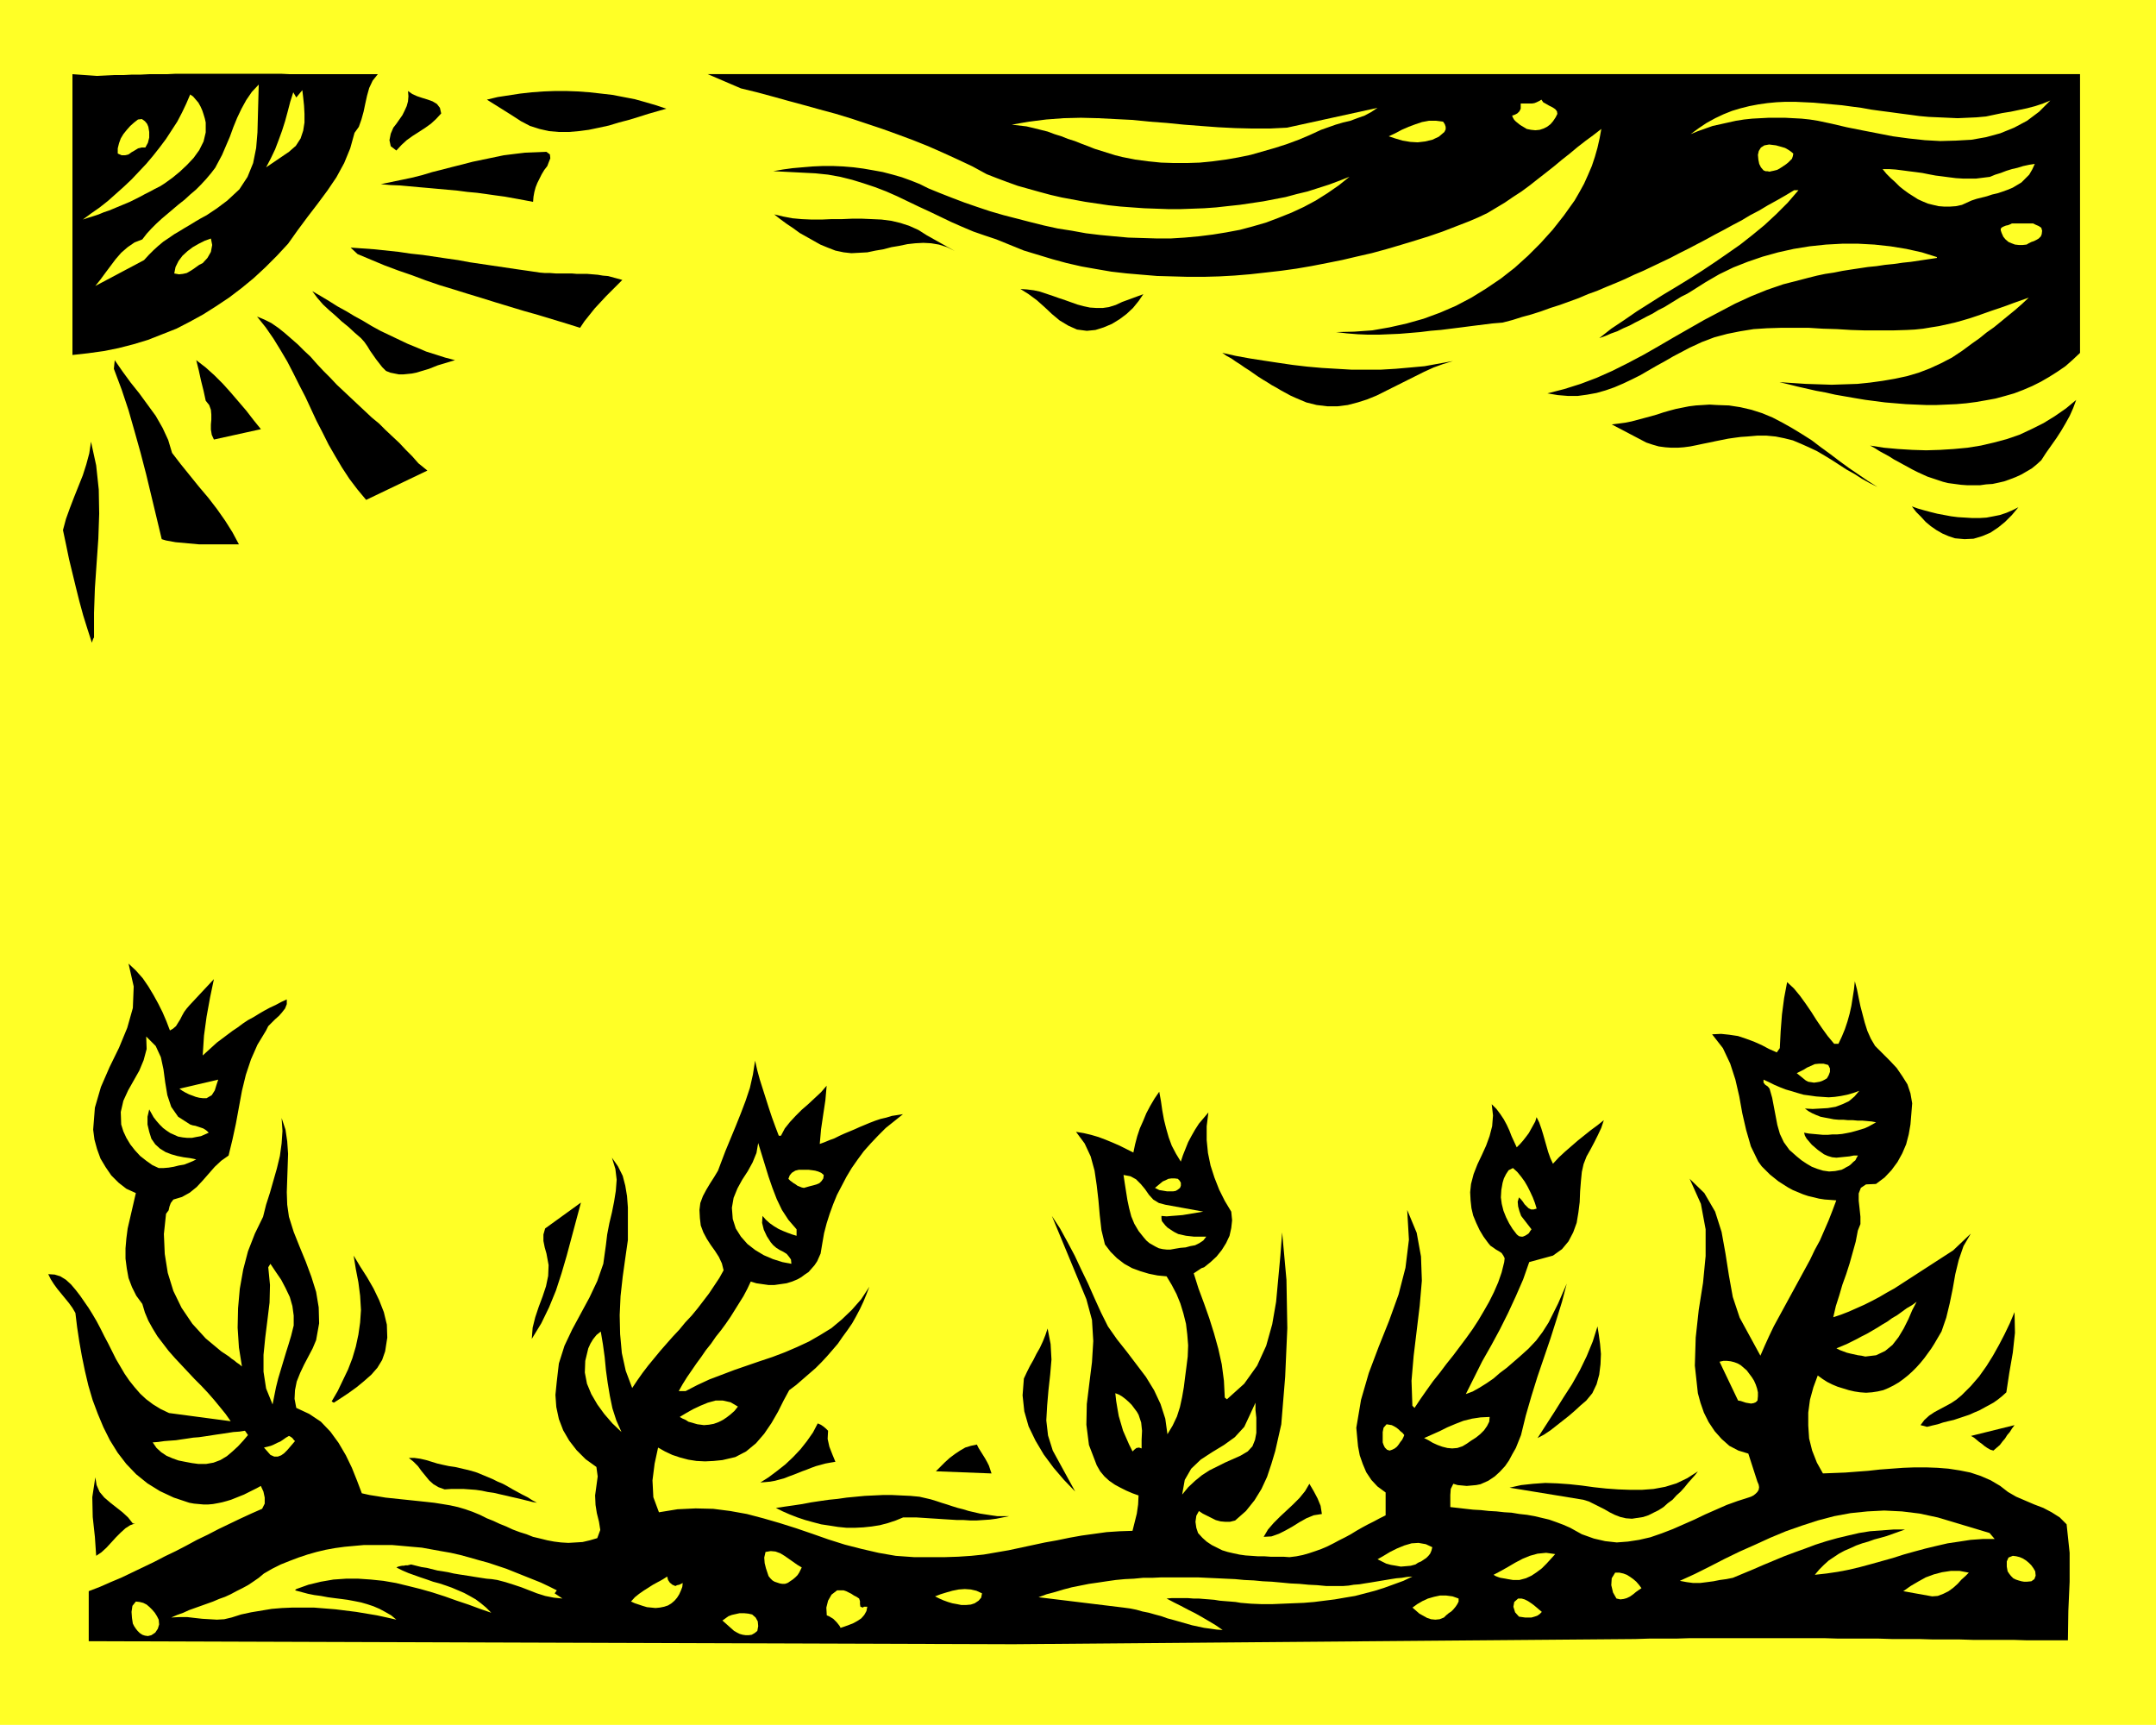 <svg xmlns="http://www.w3.org/2000/svg" width="4.999in" height="3.999in" fill-rule="evenodd" stroke-linecap="round" preserveAspectRatio="none" viewBox="0 0 4999 3999"><style>.pen1{stroke:none}.brush2{fill:#ffff26}.brush3{fill:#000}</style><path d="M4999 3999V0H0v3999h4999z" class="pen1 brush2"/><path d="m204 3030 10 16 10 17 9 17 9 18 9 17 9 18 9 18 10 17 10 17 11 16 12 15 13 15 14 13 16 12 18 11 19 9 143 19-12-17-13-16-14-17-14-16-15-16-16-16-15-16-15-16-15-16-15-17-13-17-13-17-11-18-10-18-8-19-6-20-14-19-10-20-8-21-4-22-3-23v-24l2-23 3-23 19-82-22-10-18-14-17-17-13-19-12-20-8-22-6-22-3-23 4-51 14-48 20-46 22-45 19-46 13-46 2-50-12-53 17 16 16 18 13 19 12 20 11 20 10 20 9 21 8 21 7-4 7-6 5-8 5-8 4-8 5-9 6-8 6-7 57-61-9 43-8 44-6 44-3 46 11-10 11-10 11-10 12-9 12-9 12-9 12-8 12-9 12-8 13-7 13-8 12-7 13-7 13-6 13-7 13-6v11l-4 10-7 9-7 8-9 8-8 8-8 8-5 10-20 33-15 34-12 36-9 37-7 38-7 38-8 37-9 37-17 12-15 14-14 16-14 16-14 15-16 13-18 10-20 6-6 8-3 8-2 9-6 8-5 47 2 46 7 44 13 42 19 39 25 37 31 34 36 30 6 4 6 4 6 4 6 5 6 4 6 5 6 4 6 5-7-44-3-46 1-45 4-45 8-45 11-42 16-41 19-39 7-28 9-28 8-28 8-28 7-29 4-29 2-29-2-30 9 27 4 27 2 29-1 30-1 29-1 30 1 29 4 28 11 35 14 35 14 34 13 35 11 35 6 36 1 37-7 39-8 19-10 19-10 19-9 19-8 20-4 20-1 20 4 21 30 14 27 18 22 23 19 26 17 29 14 29 12 30 11 29 18 4 19 3 18 3 19 2 19 2 19 2 19 2 19 2 18 2 19 3 18 3 18 4 17 5 17 6 17 7 16 8 15 6 15 7 15 6 15 7 16 6 16 5 15 6 17 4 16 4 16 3 16 2 17 1 17-1 16-1 17-4 17-5 7-19-3-19-5-20-3-19-1-22 3-22 3-22-3-22-25-18-21-21-17-22-14-24-10-26-6-28-2-28 3-30 5-43 13-41 18-38 20-37 20-37 18-38 14-40 6-43 3-25 5-26 6-25 5-25 4-25 2-26-3-25-8-26 14 20 11 22 6 23 4 24 2 26v76l-6 42-6 43-5 45-2 44 1 44 4 44 9 41 15 40 12-18 12-17 13-17 14-17 14-17 14-16 15-17 15-16 14-17 15-16 14-17 13-17 13-17 12-18 12-18 10-18-4-16-7-15-9-14-10-14-9-14-8-15-6-16-2-17-1-19 2-16 6-16 8-15 9-15 9-14 9-15 6-16 11-29 12-29 12-29 12-30 11-29 10-30 7-31 5-32 5 22 6 22 7 22 7 22 7 22 7 21 8 22 8 21h5l9-17 12-15 13-14 14-14 15-13 15-14 15-14 13-15-3 34-5 33-5 34-3 34 11-4 12-5 11-4 12-6 11-5 12-5 12-5 11-5 12-5 12-5 13-5 12-4 13-3 13-4 13-2 13-2-20 16-20 16-18 18-17 18-16 18-14 19-14 20-12 20-11 21-11 21-9 22-8 22-7 22-6 23-4 23-4 24-4 9-4 9-6 9-7 8-7 8-9 6-8 6-9 5-12 5-13 4-14 2-14 2h-14l-14-2-14-2-13-4-8 17-9 17-10 16-10 16-10 16-11 16-11 15-12 15-11 16-12 15-11 16-11 15-11 16-11 16-10 16-9 16h16l27-14 28-13 29-11 29-11 29-10 29-10 30-10 29-11 28-12 28-13 26-15 26-16 24-20 23-22 22-25 19-29-7 18-7 17-8 17-9 17-9 16-11 16-11 15-11 16-12 14-13 15-13 14-14 14-15 13-15 13-15 13-16 12-13 24-13 26-15 26-17 25-19 22-23 19-25 13-30 7-20 2-20 1-20-1-19-3-19-5-18-6-17-8-16-9-8 37-5 39 2 39 13 35 43-7 42-2 41 1 39 5 39 7 38 10 38 11 38 12 38 13 37 13 38 12 39 10 39 9 40 7 42 3h73l30-1 30-2 29-3 29-5 29-5 28-6 28-6 28-6 28-5 29-6 28-5 29-4 29-4 30-2 30-1 5-20 5-20 3-21 1-21-14-5-14-6-14-7-13-7-13-9-11-10-10-12-8-14-18-47-6-47 1-48 6-49 6-48 3-49-3-49-13-48-80-193 19 29 17 31 17 32 15 32 16 33 15 34 15 33 16 32 21 30 23 29 22 29 22 29 19 31 15 32 11 34 5 36 12-20 10-21 7-22 5-23 4-23 3-24 3-23 3-24 1-26-2-25-3-25-6-24-7-23-9-22-11-21-12-20-21-2-20-4-20-6-19-7-18-10-17-13-15-15-13-17-8-33-4-35-3-34-4-35-5-34-9-33-14-30-20-27 18 3 17 4 17 5 16 6 17 7 16 7 16 8 16 8 4-19 5-19 6-18 8-18 7-17 9-17 10-17 11-16 4 22 3 21 4 22 5 20 6 21 7 19 10 19 11 18 5-15 6-15 6-15 8-15 8-14 9-14 11-13 11-13-4 32v32l3 30 6 29 9 28 11 28 13 26 15 25 2 20-2 18-4 18-8 17-10 16-12 15-14 13-15 12-6 2-6 4-6 4-6 4 11 35 13 35 12 34 11 35 10 36 8 36 5 38 2 39 5 4 40-36 30-42 21-46 14-50 9-52 5-54 5-54 4-53 10 110 2 112-5 113-9 110-7 31-7 31-9 30-10 30-13 28-16 26-20 25-25 22-12 3h-11l-11-1-11-3-10-5-10-5-10-5-9-6-6 11-2 14 2 14 4 12 10 11 10 9 12 8 12 6 12 6 13 4 13 3 14 3 14 2 15 1 14 1h15l14 1h30l14 1 16-2 15-3 14-4 15-5 14-5 14-6 14-7 13-7 14-7 13-7 13-8 14-8 13-7 14-7 13-7 14-7v-53l-19-14-14-15-12-18-8-19-7-20-4-21-2-21-2-22 11-65 18-62 23-61 24-60 22-61 16-62 8-65-4-69 22 53 10 55 2 56-5 58-7 58-7 58-5 58 2 58 5 5 14-21 14-20 15-21 16-20 15-20 16-20 15-20 15-20 15-21 13-20 13-22 12-21 11-22 10-23 8-23 6-24 1-9-3-6-4-6-6-4-7-4-7-5-6-4-5-6-11-15-9-15-8-17-7-17-4-17-2-18-1-19 2-19 6-23 9-23 10-21 10-22 8-22 6-23 2-25-3-26 11 11 9 12 8 12 7 13 6 13 5 13 6 13 6 13 8-8 7-8 7-9 6-8 5-9 5-9 5-9 3-10 6 12 5 14 4 13 4 14 4 14 4 14 5 14 6 13 14-15 14-13 15-13 15-13 15-12 15-12 15-11 15-12-6 18-8 17-8 16-9 17-9 16-7 18-4 18-2 20-2 25-1 25-3 24-4 24-8 22-11 21-15 18-21 15-55 15-14 40-17 39-18 39-19 38-20 37-21 37-19 38-19 38 16-6 16-9 16-10 16-11 15-13 16-12 15-13 15-13 20-18 18-19 15-20 14-22 11-22 11-22 10-23 10-23-11 42-13 42-14 44-15 44-15 44-14 45-13 45-11 45-6 15-6 15-8 14-8 15-9 13-12 13-12 11-15 10-9 4-9 4-10 2-11 1-11 1-10-1-11-1-10-3-6 12-1 14v28l18 2 17 2 18 2 18 1 18 2 18 1 18 2 17 1 18 3 18 2 17 3 17 4 17 4 17 6 16 6 16 7 27 15 28 10 26 6 27 3 26-2 26-4 26-6 26-9 26-10 25-11 25-11 25-12 25-11 25-11 25-9 25-8 6-2 6-3 5-4 4-4 3-5 1-6-1-6-3-7-21-65-23-7-21-11-18-16-16-18-14-21-11-22-8-23-6-22-7-64 2-65 7-64 10-63 6-62v-62l-11-59-26-58-3-3 37 36 25 43 15 47 9 50 8 51 9 50 16 48 24 44 24 44 10-23 10-22 11-23 12-22 12-22 12-22 12-22 12-22 12-22 12-22 11-23 12-22 10-23 10-23 9-23 9-24-13-1-14-1-13-2-12-3-13-3-12-4-12-5-12-5-11-6-11-7-11-7-10-8-10-8-10-10-9-9-8-11-17-35-11-38-9-39-7-39-9-39-12-37-17-36-25-32 21-1 19 2 20 3 18 6 19 7 18 8 17 9 18 8 7-10 2-39 3-39 5-38 7-37 16 15 14 17 13 18 13 19 12 19 13 19 13 18 15 18h10l8-17 7-17 6-18 5-18 4-18 3-19 3-19 2-19 5 19 4 20 4 19 5 19 5 19 6 19 8 18 10 17 17 17 17 17 16 17 13 19 12 19 7 21 4 23-2 25-2 24-4 23-6 23-9 21-11 20-14 19-16 17-20 15-23 1-12 8-5 13v17l2 18 2 19v17l-6 15-5 26-7 25-7 25-8 25-9 25-7 24-8 25-6 26 18-6 18-7 18-8 18-8 18-9 17-9 17-10 18-10 17-11 17-11 17-11 17-11 17-11 17-11 17-11 17-11 41-39-17 29-11 32-8 33-6 34-7 34-8 33-11 32-17 29-7 11-8 11-8 11-9 11-9 10-10 10-10 9-10 8-11 8-12 7-12 6-12 5-13 3-13 2-14 1-14-1-13-2-13-3-13-4-13-4-12-5-12-6-11-7-11-8-10 27-8 29-4 30v30l2 30 7 28 11 28 14 25 26-1 26-1 26-2 27-2 27-3 27-2 27-2 27-1h26l27 1 25 2 26 4 25 5 24 8 23 10 22 13 18 14 19 11 21 9 21 9 21 8 19 10 19 12 16 16 7 66v67l-3 68-1 68h-94l-31-1h-94l-31-1h-62l-32-1h-63l-31-1h-94l-32-1h-314l-31 1h-63l-31 1-1442 12-2144-7v-116l26-10 25-11 26-11 25-12 25-12 25-12 25-13 25-12 25-13 24-13 25-12 25-13 25-12 25-12 26-12 25-11 6-12v-14l-3-14-6-13-9 5-10 5-10 5-10 5-10 4-10 4-10 4-10 3-11 3-10 2-11 2-11 1h-11l-11-1-11-1-11-2-36-12-32-15-29-18-26-21-23-24-20-26-18-29-15-30-13-31-12-32-10-34-8-34-7-34-6-34-5-33-4-33-7-12-8-11-9-11-9-11-9-11-8-11-7-11-6-12 15 1 13 4 13 8 12 11 11 13 10 13 9 13 9 13zm7-2006 12 55 6 56 1 56-2 58-4 57-4 58-2 57v57l-2 3-1 3-1 3-1 3-10-31-10-32-9-33-8-32-8-33-8-33-7-34-7-33 7-26 9-25 10-26 10-25 10-25 8-25 7-26 4-27zm14-848 20-1 20-1h21l20-1h20l20-1h41l20-1h245l20 1h204l-12 15-8 17-5 18-4 18-4 19-5 18-6 17-10 14-10 36-14 34-18 33-21 31-23 31-23 30-23 31-22 31-26 28-27 27-27 25-28 23-29 22-30 20-30 19-31 17-31 16-33 13-33 13-33 10-35 9-35 7-36 5-36 4V172l57 4z" class="pen1 brush3"/><path d="m441 219 7 5 6 7 6 7 5 9 4 9 3 9 3 10 2 9v23l-5 21-10 20-13 18-15 16-17 16-17 14-18 13-11 7-12 6-11 6-12 6-11 6-12 6-12 6-12 5-12 5-12 5-12 5-12 4-12 5-12 4-13 4-12 4 19-14 20-14 19-15 18-16 19-17 18-17 17-18 17-18 16-19 15-19 15-20 13-20 13-20 11-21 10-21 9-21z" class="pen1 brush2"/><path d="m221 3425 3 18 7 16 11 13 14 12 14 11 14 11 13 12 11 14h5l-11 4-11 7-11 10-11 11-11 12-11 12-12 11-12 8-3-44-5-46-1-46 7-46z" class="pen1 brush3"/><path d="m330 555 10-13 11-12 12-12 12-11 13-11 13-11 13-11 14-11 13-12 13-11 12-12 12-13 11-13 10-13 8-15 8-15 9-21 9-21 8-22 9-22 10-21 11-20 13-19 16-17-1 37-1 37-1 37-3 36-7 35-13 32-19 29-28 26-12 9-12 9-12 8-12 8-13 7-12 7-13 8-12 7-13 8-12 7-13 9-12 8-12 10-11 10-11 11-11 12-113 60 12-15 11-15 12-16 12-16 13-15 15-13 16-11 18-7z" class="pen1 brush2"/><path d="m266 835 18 26 19 26 20 25 19 26 19 26 16 28 13 28 9 30 20 26 21 26 21 26 22 26 20 26 19 27 17 27 15 28h-92l-11-1-11-1-11-1-11-1-11-1-11-2-11-2-10-3-12-50-12-50-12-50-13-50-14-50-14-49-16-48-18-48 2-20z" class="pen1 brush3"/><path d="m320 277 9-1 7 5 5 6 3 7 2 12v13l-3 12-6 11h-9l-8 2-8 5-7 4-7 5-8 2h-8l-9-4v-12l3-12 4-11 6-10 8-10 8-9 9-8 9-7zm19 2126 22 22 12 26 6 28 4 30 5 30 9 27 16 23 28 18 6 2 6 1 6 2 6 2 6 2 5 3 4 3 4 4-9 4-9 4-11 2-10 2h-11l-10-1-11-2-9-4-9-4-9-6-8-6-8-8-7-8-7-9-5-9-5-9-4 17v18l4 17 5 16 9 13 11 10 13 8 13 5 14 4 15 3 15 2 14 3-8 4-10 4-10 4-12 2-12 3-12 2-12 1h-11l-15-7-14-10-14-11-12-13-11-14-9-15-7-15-5-16-1-29 6-26 11-24 13-23 13-23 10-24 7-26-1-29zm-24 1310 9 1 8 2 8 4 7 6 6 6 6 7 5 8 4 8 1 11-3 10-6 9-9 6-8 2-7-1-6-2-6-4-5-5-4-5-4-6-3-6-2-13-1-14 2-14 8-10zm253-396 7 10-11 13-12 13-13 12-13 11-15 9-16 6-17 3h-18l-15-2-16-3-15-3-14-5-14-6-12-8-11-10-9-13 13-1 14-2 13-1 14-1 13-2 14-2 13-2 13-1 14-2 13-2 13-2 14-2 13-2 13-2 14-1 13-2zm44 331 19-11 20-10 20-8 21-8 21-7 21-6 21-5 22-4 22-3 22-2 22-2h67l23 2 22 2 23 2 22 4 22 4 23 4 22 5 22 6 21 6 22 6 21 7 21 7 20 8 20 8 20 8 20 8 19 9 18 9-5 7 18 12-20-2-20-4-19-6-18-7-18-7-18-6-19-6-19-5-13-2-12-1-13-2-13-2-12-2-13-2-13-2-12-2-13-3-12-2-13-2-12-3-12-3-13-2-12-3-12-3-4 1-4 1h-5l-4 1h-4l-5 1-4 1-4 2 14 7 14 6 14 5 14 5 15 5 14 5 15 4 15 5 14 5 14 6 14 6 13 7 14 8 12 9 12 10 12 12-26-9-27-10-27-9-28-10-28-9-28-8-28-7-29-7-29-5-29-3-29-2h-29l-29 2-29 5-29 7-28 10-3 3 15 4 15 4 15 3 15 2 16 3 15 2 16 2 15 2 16 3 15 3 14 4 15 5 14 6 13 7 14 8 12 10-22-5-23-5-24-4-24-4-24-3-24-3-25-2-25-2h-50l-24 1-24 2-24 4-24 4-23 5-22 7-17 4-17 1-17-1-17-1-18-2-17-2h-19l-18 1 14-6 14-5 13-6 14-5 14-5 14-5 14-5 14-6 14-5 13-6 13-7 14-7 13-7 12-8 13-9 12-10zM489 553l3 15-3 16-8 14-11 12-8 4-7 5-7 5-8 5-7 4-9 2-9 1-11-2 3-15 7-14 9-12 12-11 12-9 14-8 14-7 14-5z" class="pen1 brush2"/><path d="m506 2503-4 12-4 13-7 11-12 7h-9l-8-1-8-2-8-3-8-3-8-4-7-4-7-5 90-21z" class="pen1 brush2"/><path d="m455 835 22 17 20 18 20 20 18 20 18 21 18 21 17 22 17 21-109 24-5-11-2-12v-12l1-11v-12l-1-11-4-11-8-10-5-23-6-24-5-23-6-24zm265-8 15 17 15 16 16 16 15 16 16 15 17 16 16 15 16 15 16 15 17 14 15 15 16 15 16 15 15 16 15 15 14 16 21 17-142 68-20-24-19-25-17-26-16-27-15-26-14-28-14-27-13-28-13-28-14-27-14-28-14-27-16-27-16-26-18-26-20-25 17 7 16 8 16 11 15 12 15 13 16 14 14 14 15 14z" class="pen1 brush3"/><path d="m622 2938 5-8 12 18 13 19 10 19 10 21 6 21 3 22v23l-6 24-6 20-6 19-6 20-6 20-6 20-5 20-4 20-4 20-15-37-6-39v-39l4-40 5-40 5-41 1-41-4-41zm48 391 4 2 4 3 3 4 3 3-6 7-6 7-6 7-7 7-7 5-8 3h-8l-9-4-15-17 8-2 8-2 7-3 8-4 7-3 6-4 7-5 7-4zm10-3115 7 12 14-17 2 17 2 19 1 19v20l-3 19-6 18-11 17-16 14-53 36 11-21 10-21 8-21 8-22 7-22 6-22 6-23 7-22z" class="pen1 brush2"/><path d="m1055 835-10 3-10 3-10 3-10 3-10 4-10 4-10 3-10 3-10 3-10 2-10 1-10 1h-10l-10-2-10-2-10-4-9-9-7-9-7-9-7-10-7-10-6-10-7-10-8-9-15-13-14-13-16-13-14-13-15-13-14-13-13-15-12-16 19 11 20 12 19 12 20 11 20 12 20 11 20 12 20 11 21 10 21 10 21 10 22 9 21 9 22 7 22 7 23 6zM837 3037l-2-33-4-31-6-31-5-31 15 25 16 25 15 26 13 27 11 28 7 29 1 30-5 32-7 20-11 18-14 16-17 15-17 14-18 13-18 12-17 11-5-3 14-24 12-25 12-25 10-26 8-27 6-28 4-28 2-29zm415-2405 12 1h12l13 1h37l12 1h24l12 1 12 1 12 2 12 1 11 3 11 3 11 3-12 12-12 12-14 14-13 14-13 14-12 15-12 15-10 15-32-10-33-10-33-10-32-9-33-10-33-10-32-10-33-10-32-10-33-10-32-11-32-12-32-11-32-12-31-13-31-13-16-15 28 2 28 2 28 3 28 3 27 4 28 3 27 4 27 4 28 4 27 5 27 4 27 4 27 4 27 4 28 4 27 4zm15-280 8 6 1 9-4 10-3 8-7 9-6 10-5 10-5 10-4 10-3 11-2 11-1 12-21-4-22-4-22-4-22-3-21-3-22-3-22-2-23-3-22-2-22-2-22-2-23-2-22-2-22-2-23-1-22-2 24-5 24-5 24-5 24-6 23-7 24-6 23-6 24-6 23-6 24-5 24-5 24-5 24-3 25-3 25-1 25-1zM946 211l10 7 11 5 12 4 13 4 11 4 10 6 7 9 3 13-12 13-12 11-14 10-14 9-14 9-14 10-12 11-12 13-13-10-3-14 3-15 6-14 7-9 7-10 7-10 5-10 5-11 3-11 1-12-1-12zm109 3190 13 3 13 3 12 3 13 4 12 5 12 5 12 5 12 6 12 5 11 6 12 7 11 6 11 6 12 6 11 7 11 6-11-2-12-3-12-3-13-3-13-3-13-3-13-3-13-3-14-2-14-3-14-2-14-1-14-1h-29l-15 1-14-5-12-7-10-9-9-11-9-11-8-11-10-10-11-9h13l14 2 13 3 13 4 13 4 13 3 14 3 14 2zm490-3149-21 6-21 6-22 7-23 7-23 6-23 7-23 5-24 5-23 3-23 2h-23l-23-2-22-5-22-7-21-11-20-13-59-37 25-6 26-4 26-4 27-3 27-2 27-1h26l27 1 27 2 27 3 26 3 26 5 26 5 25 7 24 7 24 8zm-278 2654-4-14-3-15v-15l4-14 83-60-11 41-11 41-11 41-12 41-13 40-16 39-18 37-22 36 2-26 6-24 8-24 9-24 8-24 5-24 1-25-5-27z" class="pen1 brush3"/><path d="m1393 3087 5 30 4 29 3 31 4 29 5 30 6 29 9 28 12 27-21-20-19-22-16-22-14-24-10-24-5-26 1-27 7-29 5-11 6-10 8-10 10-8zm154 568 2 8 4 6 6 5 7 3 4-2 5-1 4-2 4-2-1 9-3 8-4 9-5 8-6 7-7 6-8 5-9 3-10 2-10 1-10-1-10-1-10-3-9-3-9-3-9-4 9-10 10-8 10-7 11-7 11-7 11-6 11-6 11-7z" class="pen1 brush2"/><path d="m4823 818-17 16-17 15-19 13-19 12-19 11-20 10-21 9-21 8-21 6-22 6-22 4-23 4-23 3-23 2-23 1-23 1h-24l-24-1-23-1-24-2-24-2-23-3-23-3-24-4-23-4-23-4-22-5-22-4-22-5-22-5-20-5-21-5 30 2 31 2 30 1 30 1 30-1 30-1 29-3 29-4 29-5 28-6 27-8 26-10 26-12 25-13 24-16 23-17 17-12 16-13 17-12 16-13 17-14 16-13 16-14 16-15-17 6-17 6-16 6-17 6-18 6-17 6-17 6-18 6-17 5-18 5-18 4-18 4-19 3-18 3-19 2-19 1-32 1h-65l-32-1-33-2-33-1-32-2h-65l-32 1-31 2-31 5-30 6-30 8-29 11-28 13-19 10-19 10-19 11-20 11-19 11-19 11-20 10-19 9-21 9-20 7-21 6-22 4-22 3h-22l-24-2-24-4 39-10 38-12 37-14 36-16 36-18 36-19 35-20 36-21 35-20 35-20 36-19 36-19 37-17 37-15 38-13 39-10 19-5 20-5 19-4 20-3 20-4 19-3 20-3 20-3 20-2 20-3 20-2 21-3 19-2 20-3 20-3 20-3v-2l-35-11-36-8-37-6-37-4-37-2h-38l-37 2-38 4-37 6-36 8-36 10-35 12-33 13-33 16-31 18-30 19-13 8-14 7-13 8-13 8-13 8-14 7-13 8-14 7-13 7-14 7-13 7-14 6-14 7-14 5-14 6-14 5 28-22 30-20 29-20 30-19 30-19 30-18 31-19 30-19 30-20 29-20 30-21 28-22 28-23 27-25 27-27 25-29h-10l-20 12-21 12-20 11-20 12-21 11-20 12-21 11-20 11-21 11-20 11-21 11-21 11-20 10-21 11-21 10-21 10-21 10-21 9-21 10-21 9-22 9-21 9-22 8-21 9-22 8-22 8-22 7-22 8-22 7-22 6-22 7-23 6-24 2-24 3-24 3-23 3-24 3-24 3-24 2-24 3-24 2-24 2-24 1-24 1h-25l-24-1-25-2-25-3 42-1 42-3 40-7 40-9 39-11 38-14 37-16 36-19 34-21 34-23 32-25 31-28 29-29 28-31 26-33 25-35 11-19 11-20 9-20 9-21 7-21 6-21 5-22 4-22-18 14-19 14-18 14-18 15-19 15-18 15-19 15-18 14-19 15-19 14-20 13-19 13-20 12-20 12-21 10-21 9-31 12-31 12-32 11-32 10-33 10-34 10-33 9-35 8-34 8-35 7-36 7-35 6-36 5-35 4-36 4-36 3-36 2-36 1h-36l-36-1-36-1-36-3-35-3-35-4-35-6-34-6-35-8-33-9-33-10-33-10-32-13-32-13-27-9-26-9-26-11-25-11-25-12-25-12-26-12-25-12-25-12-25-11-26-10-27-9-26-8-28-7-28-5-29-3-98-5 23-4 22-3 23-2 24-2 23-1h24l23 1 24 2 23 3 23 4 22 4 23 6 21 6 22 8 20 8 20 10 27 11 28 11 29 11 29 10 30 10 31 9 31 8 31 8 32 8 32 7 32 5 33 6 33 4 32 3 33 3 33 1 33 1h33l32-2 33-3 32-4 31-5 32-6 30-8 31-9 29-11 30-12 28-13 28-15 27-17 26-18 25-20-23 9-24 9-25 8-25 8-25 6-26 7-26 5-26 5-27 4-27 4-28 3-27 3-28 2-27 1-28 1h-28l-28-1-28-1-28-2-27-2-28-3-27-4-27-4-27-5-27-5-26-6-26-7-25-7-25-7-25-9-24-9-23-9-33-18-34-16-35-16-34-15-35-14-35-13-36-13-36-12-36-12-36-11-37-10-36-10-37-10-36-10-37-10-37-9-77-33h3182v646z" class="pen1 brush3"/><path d="m1711 3261-8 10-9 8-9 7-9 6-10 5-11 4-11 2-12 1-7-1-8-1-7-2-7-2-7-2-6-4-7-3-7-4 15-9 16-9 17-8 17-7 18-5h17l18 4 17 10zm33 482 8 7 5 9 1 11-2 11-6 5-7 4-7 1h-7l-7-1-7-2-6-3-7-4-27-24 7-5 7-5 8-3 9-2 9-2h10l10 1 9 2zm14-1093 8 26 8 26 8 26 9 26 10 26 12 25 15 23 19 22v15l-10-3-11-4-10-4-11-5-10-6-10-7-9-8-8-9-1 16 4 16 7 15 9 14 6 7 7 6 8 5 8 4 8 5 5 6 5 7 1 10-21-4-22-7-21-9-20-12-18-14-15-17-12-19-7-22-2-26 4-23 9-22 11-20 13-20 11-20 9-22 4-23z" class="pen1 brush2"/><path d="m2148 545 66 37-18-9-19-6-18-3-18-1-19 1-18 2-19 4-18 3-19 5-18 3-19 4-18 1-19 1-18-2-19-4-18-7-17-7-16-9-16-9-16-9-15-11-15-10-15-11-14-11 21 5 21 4 22 2 23 1h23l23-1h24l23-1h24l23 1 22 1 23 3 21 5 21 7 20 9 19 12zm-252 2755 7 3 6 4 6 5 5 5-1 19 4 18 7 18 7 17-12 2-11 2-11 3-11 3-11 4-10 4-11 4-10 4-10 4-11 4-10 4-11 3-11 3-11 2-11 1-12 1 19-12 20-15 19-15 18-17 17-18 15-19 14-20 11-21z" class="pen1 brush3"/><path d="m1775 3598 12-2 11 1 11 4 10 6 10 7 10 7 10 7 10 6-3 6-3 6-4 6-5 5-6 5-6 4-6 4-6 2h-6l-6-1-6-2-6-2-5-3-5-5-4-5-2-6-4-12-3-12-1-13 3-13z" class="pen1 brush2"/><path d="m2132 3470 13 3 13 3 13 4 12 4 13 4 12 4 13 4 12 3 13 4 13 3 13 3 13 2 13 2 14 2h28l-15 3-15 3-15 2-15 1-15 1h-16l-15-1h-15l-16-1-16-1-15-1-16-1-15-1-16-1h-31l-17 7-18 6-19 5-19 3-19 2-20 1h-19l-20-2-19-3-20-3-19-5-18-5-18-6-18-7-16-7-16-8 20-3 21-3 20-3 21-4 20-3 21-3 20-2 21-3 21-2 21-2 21-1 21-1h21l21 1 22 1 21 2z" class="pen1 brush3"/><path d="M1852 2712h23l8 1 7 1 7 2 7 3 6 5-1 8-4 6-5 5-7 3-7 2-8 2-7 2-7 2-5-1-5-2-5-2-4-3-5-3-4-3-4-3-4-4 3-8 5-6 8-5 8-2zm89 975h15l6 2 6 3 6 3 6 4 6 3 6 4 2 6v7l1 6 6 2 2-2h8l-2 10-5 9-7 8-9 6-9 5-10 4-11 4-9 3-2-4-3-4-4-5-4-4-4-4-5-3-5-3-5-2-1-18 4-16 8-14 13-10zm336 7-2 10-6 7-9 6-9 3-11 1h-11l-10-2-11-2-10-3-11-4-9-4-10-5 13-5 13-4 14-4 15-3 14-1 14 1 13 3 13 6z" class="pen1 brush2"/><path d="m2265 3349 4 8 5 8 5 8 5 8 5 9 4 8 3 9 3 9-129-5 11-11 10-10 11-10 12-9 12-8 12-7 13-4 14-3z" class="pen1 brush3"/><path d="m2984 296 210-46-15 10-15 8-17 6-16 6-17 4-17 5-17 6-17 6-26 12-26 11-27 10-28 9-28 8-28 8-29 6-29 5-30 4-30 3-30 1h-30l-30-1-30-3-30-4-30-6-16-4-16-5-16-5-16-5-15-6-16-6-15-6-16-5-15-6-16-5-16-6-16-4-16-4-17-4-17-2-17-2 40-7 40-5 40-3 40-1 40 1 39 2 40 2 40 4 40 3 40 4 39 3 40 3 40 2 40 1h40l40-2z" class="pen1 brush2"/><path d="m2602 700 49-18-11 16-13 16-15 14-16 12-18 11-19 8-19 6-20 2-23-3-20-9-20-12-18-15-17-16-18-16-19-14-19-12 15 1 16 2 14 3 15 5 15 5 14 5 15 5 14 5 14 5 15 4 14 3 15 1h15l14-2 16-5 15-7zm-173 2380 7 36 2 36-3 35-4 36-3 35-2 35 4 35 11 35 52 95-26-27-24-28-23-31-19-32-16-33-10-35-4-37 3-39 7-15 7-14 8-14 7-14 8-14 7-15 6-15 5-15z" class="pen1 brush3"/><path d="M3075 3677h39l13-1 12-2 13-1 12-2 13-2 12-2 12-2 12-2 12-2 13-2 12-1 12-2 13-1-21 10-22 8-22 8-22 7-23 6-23 6-24 4-23 4-24 3-24 3-24 2-25 1-24 1-24 1h-25l-24-1-12-1-12-1-12-2-12-1-13-1-12-1-12-2-12-1-13-1-12-1h-12l-13-1h-37l-12 1 17 9 16 8 17 9 16 8 16 9 17 10 15 9 16 11-14-1-14-2-15-2-14-3-14-3-14-4-14-4-14-4-15-4-14-5-15-4-14-4-15-3-14-4-15-3-15-2-197-24 19-7 19-5 20-6 19-5 20-4 20-4 21-3 20-3 21-3 21-2 21-1 21-2h21l21-1h86l21 1 22 1 21 1 22 1 21 2 22 1 21 2 21 1 22 2 21 2 21 1 21 2 20 1 21 2zm-489-447 8 3 7 4 8 6 8 7 7 7 6 8 6 8 4 7 6 18 2 19-1 21v20l-6-2-6 1-5 4-4 4-8-16-7-16-7-16-5-17-5-17-3-17-3-18-2-18zm19-506 16 3 13 7 11 11 10 12 9 13 10 11 13 8 15 4 88 16-12 2-12 2-12 2-12 2-12 1-13 1-12 1-12-1v6l1 6 4 5 4 5 5 5 6 4 6 4 5 3 8 4 9 2 9 2 9 1 9 1h29l-7 9-9 6-10 5-11 2-11 3-12 1-12 2-11 2h-9l-9-1-9-2-8-4-7-4-7-4-7-6-6-7-12-15-10-17-7-17-5-19-4-19-3-19-3-19-3-20zm126 9 4 4 3 5v7l-2 5-5 4-5 3-6 1h-14l-6-1-6-1-6-1-10-5 6-5 6-5 6-5 7-3 6-3 7-1h8l7 1zm168 545 12-26v17l2 18v35l-3 16-6 15-11 12-17 10-18 8-18 8-18 9-18 9-17 11-16 13-16 15-14 17 6-34 15-26 22-21 26-17 28-17 25-18 22-24 14-30z" class="pen1 brush2"/><path d="m3369 837-23 7-22 8-22 10-22 11-22 11-22 11-22 11-22 11-22 9-22 7-23 6-24 3h-23l-25-3-24-6-26-11-11-5-11-6-11-6-10-6-11-6-11-7-10-6-11-7-10-7-10-7-11-7-10-7-11-7-10-7-11-6-10-7 31 7 33 6 32 5 33 5 34 5 34 4 34 3 34 2 34 2h69l34-2 34-3 33-3 33-6 33-6zm-333 2603 10 17 9 17 7 17 3 19-19 3-17 7-16 9-16 10-16 9-16 8-17 6-18 1 10-17 13-15 15-15 15-14 15-14 15-15 13-16 10-17z" class="pen1 brush3"/><path d="m3346 282 4 6 2 6v6l-3 6-13 11-15 7-17 4-17 2-17-1-18-3-17-5-15-5 15-7 15-8 16-7 16-6 15-5 16-3h17l16 2zm-25 3305-2 8-3 7-4 5-5 5-6 4-6 4-7 3-6 4-11 3-11 1-12 1-11-2-12-2-11-3-10-5-10-5 14-8 15-9 16-8 17-7 17-5 16-1 17 3 15 7zm-106-285 6 1 6 1 6 3 5 3 5 4 4 4 5 4 4 5-2 5-3 6-4 5-4 6-4 5-5 4-6 3-6 2-6-2-5-5-3-6-2-6v-24l2-10 7-8zm167 404v7l-3 6-4 6-5 6-5 5-6 4-6 5-5 5-10 4-10 1-10-1-9-3-9-5-9-5-8-7-8-7 11-8 12-7 13-6 14-4 14-3h14l15 2 14 5zm72-421-1 11-5 10-7 10-9 9-10 8-11 7-10 7-10 6-12 4-12 1-11-1-12-3-11-4-11-5-10-6-10-5 18-8 18-8 18-9 19-8 18-7 20-5 20-3 21-1zm72-3033v-12h26l6-1 5-2 6-3 5-3 4 6 7 4 7 4 8 4 6 4 4 5 1 6-4 8-6 9-6 7-8 6-8 4-9 3-10 1-10-1-10-2-5-3-5-3-5-3-5-4-5-4-4-4-3-5-2-5 6-2 6-3 5-5 3-6zm80 3351-10 11-10 11-11 11-12 9-12 8-13 6-15 4h-15l-6-1-6-1-5-1-6-1-6-1-6-2-5-2-5-3 17-9 16-9 17-10 17-9 17-7 18-5 20-2 21 3zm-98-895 10 9 9 11 8 11 7 12 6 12 6 13 5 13 4 13-7 2h-6l-6-3-4-4-5-5-4-6-4-5-5-5-3 10 1 11 3 11 4 11 24 31-3 4-3 5-4 3-5 3-5 2h-4l-5-1-5-4-10-13-8-13-7-14-6-15-4-16-2-15 1-17 3-17 3-10 5-10 6-9 10-5z" class="pen1 brush2"/><path d="m3937 3411-7 9-8 9-8 9-8 10-9 10-10 9-9 10-11 8-10 9-11 7-12 6-12 6-12 4-13 2-13 2-14-1-13-3-13-5-12-6-12-7-12-6-12-6-12-6-13-4-171-28 27-6 28-3 28-2 28 1 28 2 28 3 29 4 28 3 28 2 28 1h27l27-2 27-5 26-8 25-12 25-16z" class="pen1 brush3"/><path d="M3520 3706h8l7 2 8 4 6 4 7 5 6 5 7 6 6 5-5 5-6 4-6 2-7 2h-15l-7-1-7-1-9-10-4-13 2-11 9-8z" class="pen1 brush2"/><path d="m3704 3075 3 19 3 22 2 23-1 24-3 24-6 22-10 21-14 17-14 12-13 12-14 12-14 11-14 11-14 11-15 10-15 8 20-31 20-31 20-32 20-31 18-32 16-33 14-34 11-35zm277-2136 28 1 26 4 26 6 25 8 24 10 23 12 23 13 23 14 22 14 21 16 22 16 21 16 22 16 22 15 22 15 22 14-18-9-18-10-17-11-18-10-17-11-17-11-18-11-17-10-19-9-18-8-19-8-20-5-20-4-21-2h-22l-23 2-15 1-15 2-14 2-15 3-15 3-14 3-15 3-14 3-15 3-15 2-14 1h-15l-14-1-15-2-14-4-15-5-80-42 16-2 15-2 15-3 15-4 15-4 15-4 14-4 15-5 14-4 15-4 15-3 15-3 16-2 16-1 16-1 17 1z" class="pen1 brush3"/><path d="M3745 3646h10l9 2 8 3 8 5 7 5 7 6 6 7 6 8-6 4-7 5-6 5-7 5-8 4-7 2-8 1-9-2-8-14-4-17 1-16 8-13zm860-3376 19-4 19-4 19-3 19-4 19-4 19-5 18-6 17-7-26 26-28 21-30 16-32 13-33 9-34 6-36 2-36 1-36-2-37-4-37-5-36-7-36-7-35-7-34-8-33-7-19-3-19-2-19-1-19-1h-38l-19 1-19 1-19 2-19 3-18 4-18 4-18 4-17 6-17 6-17 7 19-14 18-12 20-11 19-9 20-8 20-6 20-5 21-4 21-3 21-2 21-1h22l21 1 22 1 22 2 22 2 22 2 22 3 23 3 22 4 22 3 23 3 22 3 23 3 22 3 22 2 23 1 22 1 22 1 22-1 22-1 22-2zm-112 3248 120 36 12 14h-28l-28 2-26 4-27 4-26 6-25 6-26 7-25 7-25 8-25 7-25 7-26 7-25 6-26 5-27 4-27 3 10-12 11-11 11-10 12-8 12-8 13-7 14-6 13-6 14-5 14-4 14-5 15-4 14-4 14-5 14-5 14-5h-27l-27 2-27 2-25 4-26 6-25 6-25 7-25 8-24 9-25 9-24 9-24 10-24 10-23 10-24 10-24 10-15 3-15 2-15 3-15 2-16 2h-16l-15-2-16-3 35-16 34-17 35-18 35-17 36-16 35-16 36-15 37-13 37-12 38-10 38-7 39-4 39-2 41 2 41 5 42 9zm-443-341 6 8 6 8 5 8 4 9 3 9 2 9v9l-1 10-4 4-5 2-6 1-6-1-6-1-6-2-6-2-6-1-43-90 9-2h8l9 1 8 2 8 3 7 4 7 6 7 6zm52-2842 8 1 8 1 7 2 7 2 7 2 7 4 6 4 6 5-1 6-2 6-4 4-5 5-5 4-6 4-6 4-5 3-4 2-4 1-4 1-5 1-4 1-5-1h-4l-5-2-6-7-4-8-2-10-1-11 2-9 5-8 8-5 11-2zm-13 2168 13 6 12 6 14 6 13 5 14 4 13 4 14 4 15 2 14 2 14 1 15 1 14-1 14-2 15-3 14-4 14-5-11 13-13 11-15 7-16 6-18 3-17 1-18 1-18-1 8 6 9 5 9 4 10 4 10 2 11 2 10 2 11 1h11l11 1h11l11 1h11l11 1 11 1 10 2-9 5-9 5-9 4-10 3-10 3-11 3-10 2-11 2-11 1h-11l-11 1h-11l-11-1-11-1-11-1-11-2 2 7 4 7 6 7 6 7 7 6 7 6 7 5 7 5 9 4 10 3 10 1 10-1 10-1 10-1 10-2h10l-3 5-3 6-5 4-5 5-5 4-6 3-5 3-6 3-15 3-14 1-14-2-13-4-13-5-12-7-12-8-11-9-17-15-13-18-9-19-6-21-4-21-4-21-4-21-6-21-4-5-6-4-4-5v-7zm150-34 4 8v8l-3 8-4 7-5 3-6 3-6 2-6 1-7 1-6-1-7-1-6-3-21-17 8-4 8-4 8-5 9-4 9-4 10-1h10l11 3z" class="pen1 brush2"/><path d="m4814 927-7 19-8 18-10 18-10 17-11 17-12 17-12 17-11 17-11 10-11 9-12 7-12 7-13 6-13 5-14 5-13 3-14 3-15 1-14 2h-30l-14-1-15-2-15-2-12-3-12-4-12-4-12-4-11-5-11-5-12-6-11-6-11-6-11-6-11-6-11-7-11-6-11-6-11-7-11-6 32 5 33 3 33 2 32 1 32-1 32-2 32-3 31-5 30-7 30-8 29-10 28-13 28-14 26-16 26-18 24-20z" class="pen1 brush3"/><path d="m4444 3018-10 19-9 21-11 22-12 20-14 18-17 14-21 10-25 3-9-2-8-1-9-2-9-2-8-2-8-3-8-3-8-4 12-5 12-5 12-6 12-6 11-6 12-6 12-7 12-7 11-7 12-7 11-8 12-7 11-8 11-8 12-7 11-8zm170-2608 12-5 13-4 13-5 13-4 13-3 13-4 14-3 13-2-6 13-7 12-9 9-9 9-10 6-10 6-12 5-11 4-12 4-13 3-12 4-12 3-12 3-12 4-11 5-11 5-14 3-14 1h-13l-13-1-13-3-12-3-12-5-11-5-11-7-11-7-11-8-10-8-10-10-10-9-10-10-9-11h15l15 1 16 2 15 2 16 2 15 2 15 3 16 3 16 2 15 2 16 2 16 1h31l16-2 16-2z" class="pen1 brush2"/><path d="m4433 1174 14 5 14 4 15 4 16 4 16 3 16 3 16 2 17 1 16 1h17l16-1 16-3 15-3 15-5 14-6 14-7-15 18-16 16-16 13-18 12-19 8-20 6-21 1-22-2-15-5-14-6-14-8-13-9-12-10-11-12-11-11-10-13z" class="pen1 brush3"/><path d="m4565 3646-8 8-9 8-9 10-10 9-11 8-12 6-13 5-13 1-67-12 17-12 17-10 18-10 19-7 19-5 20-3h21l21 4z" class="pen1 brush2"/><path d="m4548 3235 22-22 19-22 17-24 15-24 14-25 13-25 12-25 11-26 1 48-5 46-8 46-7 46-10 9-10 8-10 7-11 6-11 6-11 6-12 5-11 5-12 4-12 4-12 4-13 3-12 3-12 4-13 3-12 3-15-4 9-12 11-10 12-8 13-7 13-7 13-7 12-8 12-10z" class="pen1 brush3"/><path d="m4714 518 6 3 7 3 6 4 2 7-1 8-2 5-5 5-5 3-6 3-6 2-6 3-5 3-9 1h-9l-9-1-8-3-7-3-7-6-5-6-4-9-2-6v-4l3-3 4-2 5-2 5-1 5-2 4-2h49z" class="pen1 brush2"/><path d="m4671 3304-6 8-5 8-6 7-5 8-6 7-6 8-7 6-8 7-7-2-7-4-6-4-6-5-7-5-6-5-6-5-7-4 101-25z" class="pen1 brush3"/><path d="m4667 3607 8 1 8 2 7 3 8 5 6 5 6 6 5 7 4 7 1 10-3 8-7 5-10 1h-7l-6-1-7-2-6-2-6-3-5-5-4-5-4-6-2-11v-12l4-9 10-4z" class="pen1 brush2"/></svg>

